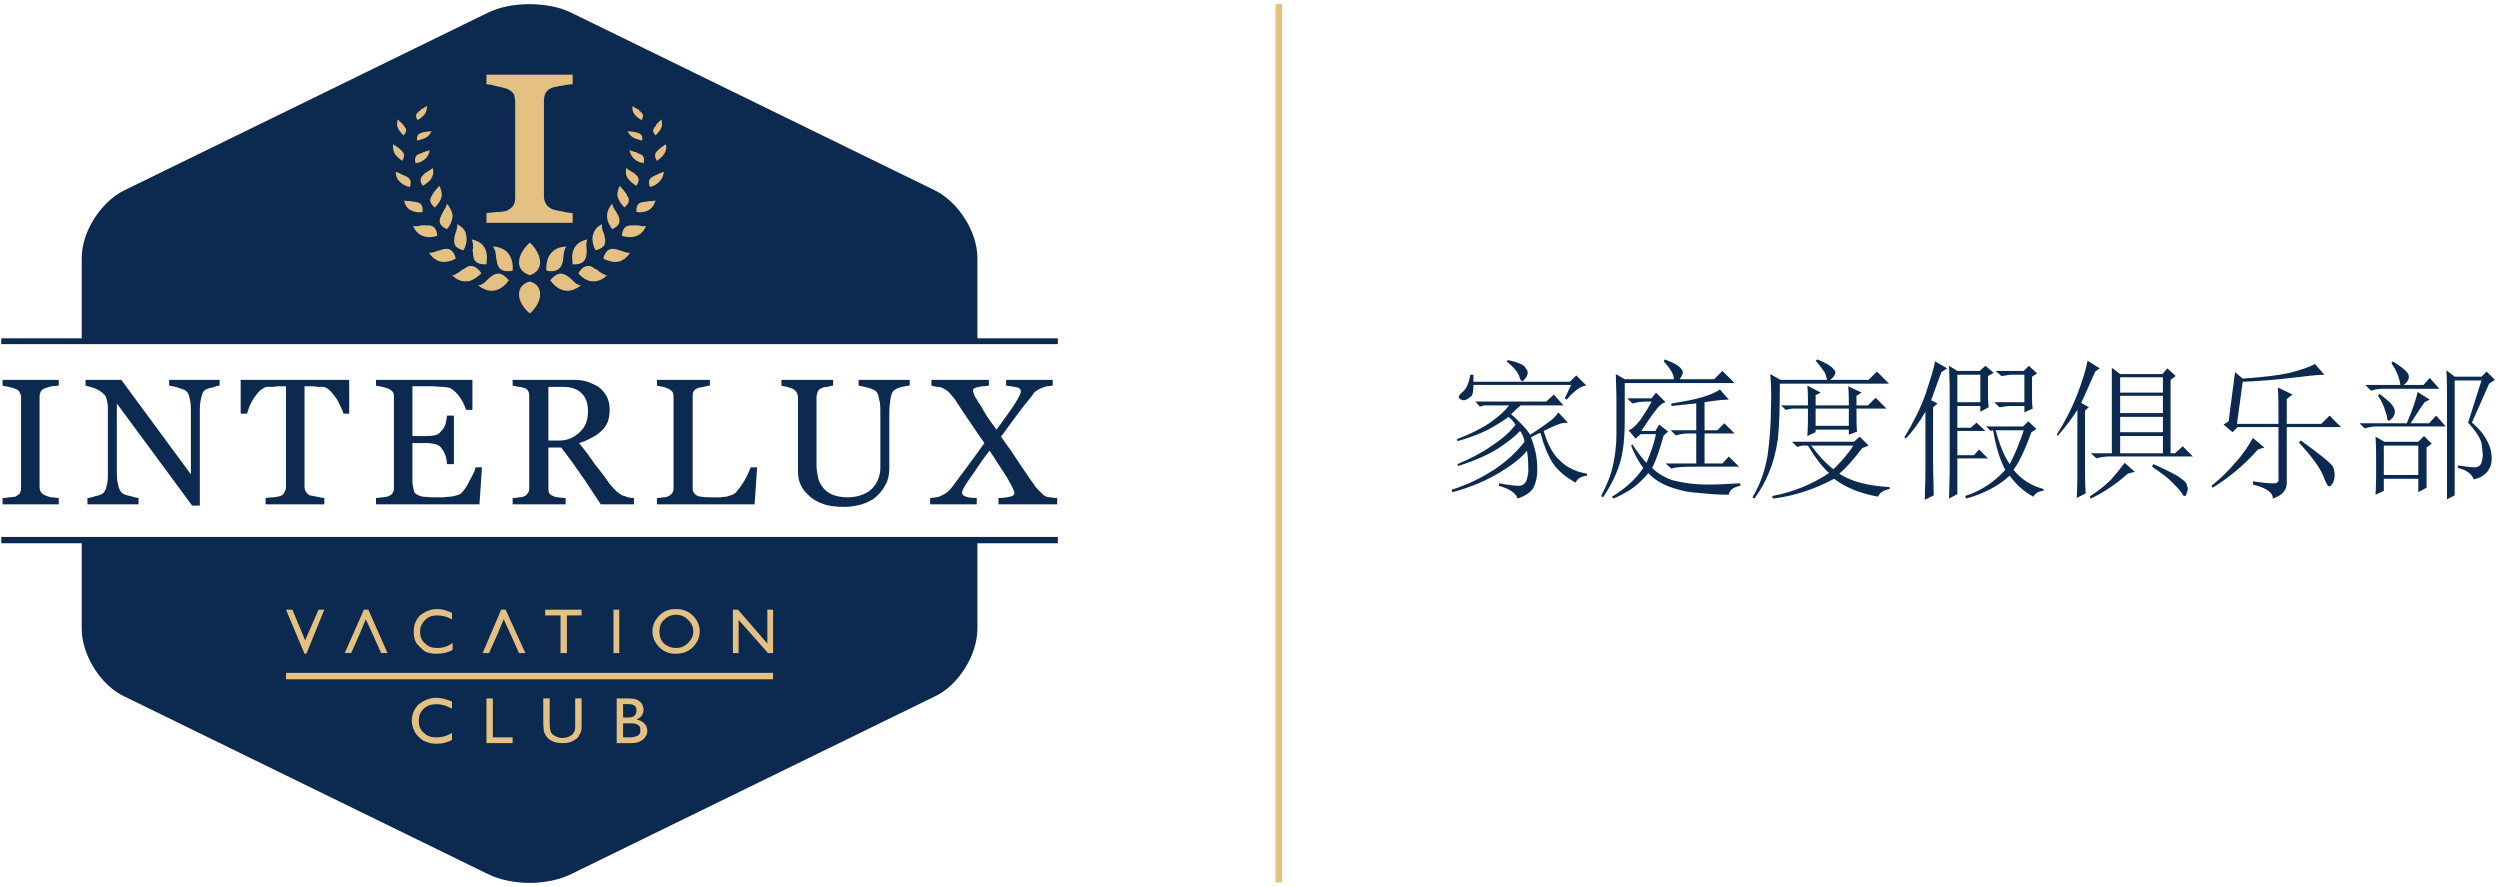 <?xml version="1.0" encoding="UTF-8"?>
<svg xmlns="http://www.w3.org/2000/svg" xml:space="preserve" width="100%" height="100%" version="1.1" shape-rendering="geometricPrecision" text-rendering="geometricPrecision" image-rendering="optimizeQuality" fill-rule="evenodd" clip-rule="evenodd"
viewBox="0 0 3916 1389"
 xmlns:xlink="http://www.w3.org/1999/xlink">
 <rect id="line" fill="#E4C183" x="1998" y="6" width="10.363" height="1376.18"/>
 <g id="logo">
   <path fill="#0C2A4F" fill-rule="nonzero" d="M1531 530l0 -126c0,-41 -30,-88 -67,-106l-569 -278c-36,-18 -95,-18 -131,0l-569 278c-37,18 -67,65 -67,106l0 126 -126 0 0 9 1655 0 0 -9 -126 0z"/>
   <path fill="#0C2A4F" fill-rule="nonzero" d="M2 851l126 0 0 134c0,41 30,89 67,106l569 278c18,9 42,14 66,14 23,0 47,-5 65,-14l569 -278c37,-17 67,-65 67,-106l0 -134 126 0 0 -10 -1655 0 0 10z"/>
   <path fill="#0C2A4F" fill-rule="nonzero" d="M92 790l-88 0 0 -10c2,0 6,0 10,-1 5,0 8,-1 10,-1 3,-2 5,-3 7,-5 1,-2 2,-5 2,-9l0 -141c0,-4 -1,-6 -2,-8 -1,-3 -3,-4 -7,-6 -3,-1 -6,-2 -10,-3 -4,-1 -8,-1 -10,-2l0 -9 88 0 0 9c-3,0 -7,1 -11,1 -4,1 -7,2 -10,3 -3,1 -6,3 -7,5 -1,2 -2,5 -2,8l0 142c0,3 1,5 2,8 2,2 4,4 7,5 2,1 5,2 9,3 5,0 8,1 12,1l0 10z"/>
   <path fill="#0C2A4F" fill-rule="nonzero" d="M344 604c-2,0 -6,1 -11,3 -6,1 -9,2 -12,4 -3,2 -5,7 -6,13 -2,7 -2,15 -2,25l0 143 -12 0 -118 -160 0 101c0,11 0,20 2,26 1,6 3,10 6,13 2,2 7,4 13,5 7,2 11,3 13,3l0 10 -80 0 0 -10c3,0 7,-1 13,-3 6,-1 9,-3 11,-4 3,-3 5,-6 6,-12 2,-5 2,-14 2,-27l0 -96c0,-4 -1,-8 -2,-13 -1,-4 -3,-7 -6,-9 -3,-3 -8,-6 -13,-8 -6,-2 -11,-3 -14,-4l0 -9 56 0 109 148 0 -92c0,-12 0,-21 -2,-27 -1,-6 -3,-10 -6,-12 -3,-2 -7,-3 -13,-5 -5,-2 -10,-2 -13,-3l0 -9 79 0 0 9z"/>
   <path fill="#0C2A4F" fill-rule="nonzero" d="M547 648l-9 0c-1,-4 -3,-8 -5,-12 -2,-5 -4,-9 -7,-13 -3,-4 -6,-8 -9,-11 -3,-3 -6,-5 -10,-6 -2,0 -6,0 -10,0 -5,-1 -9,-1 -12,-1l-8 0 0 156c0,3 0,6 2,9 1,2 3,4 6,6 2,0 6,1 11,2 5,1 9,2 12,2l0 10 -92 0 0 -10c3,0 6,-1 12,-1 5,-1 9,-1 11,-2 3,-1 5,-3 6,-5 2,-3 3,-6 3,-9l0 -158 -8 0c-3,0 -7,0 -11,1 -4,0 -8,0 -12,0 -3,1 -6,3 -10,6 -3,3 -6,7 -9,11 -2,4 -5,8 -7,13 -2,5 -3,9 -4,12l-10 0 0 -53 170 0 0 53z"/>
   <path fill="#0C2A4F" fill-rule="nonzero" d="M755 732l-4 58 -162 0 0 -10c3,0 7,-1 11,-1 5,-1 8,-1 9,-2 3,-1 5,-3 6,-5 2,-3 2,-5 2,-9l0 -140c0,-3 0,-6 -1,-8 -1,-2 -4,-4 -7,-6 -2,-1 -6,-2 -10,-3 -4,-1 -7,-1 -10,-2l0 -9 151 0 0 47 -10 0c-2,-7 -6,-15 -12,-23 -6,-7 -12,-12 -17,-12 -3,-1 -6,-1 -10,-1 -4,0 -9,-1 -14,-1l-31 0 0 78 22 0c7,0 13,-1 16,-2 3,-1 6,-4 8,-7 3,-2 4,-6 6,-10 1,-5 2,-9 2,-13l11 0 0 76 -11 0c0,-4 -1,-9 -2,-13 -2,-5 -4,-9 -6,-11 -2,-4 -6,-6 -9,-7 -4,-1 -9,-2 -15,-2l-22 0 0 59c0,6 1,10 2,14 0,3 2,6 4,7 3,2 6,3 10,4 4,0 10,1 18,1 3,0 7,0 12,0 5,0 9,-1 12,-1 4,0 7,-1 11,-2 4,-1 6,-2 8,-4 4,-4 9,-11 13,-20 5,-9 8,-15 9,-20l10 0z"/>
   <path fill="#0C2A4F" fill-rule="nonzero" d="M993 790l-52 0c-12,-18 -22,-34 -32,-48 -9,-13 -19,-27 -30,-41l-20 0 0 62c0,3 0,6 1,9 1,2 3,4 7,5 1,1 4,2 8,2 4,1 8,1 11,1l0 10 -83 0 0 -10c2,0 6,0 10,-1 4,0 7,-1 9,-2 2,-1 4,-3 5,-5 2,-2 2,-5 2,-9l0 -141c0,-3 0,-6 -1,-8 -1,-3 -3,-5 -6,-6 -3,-1 -6,-2 -9,-2 -4,-1 -7,-1 -10,-2l0 -9 90 0c9,0 16,0 24,2 7,2 13,5 19,8 6,4 10,9 14,15 3,6 5,13 5,21 0,8 -1,14 -3,20 -3,6 -6,11 -11,15 -4,4 -9,7 -15,10 -5,3 -12,6 -19,8 10,12 18,23 24,32 7,9 15,19 24,32 4,5 8,9 11,12 3,2 6,5 9,6 3,1 6,2 9,3 4,1 7,1 9,1l0 10zm-72 -146l0 0c0,-12 -3,-21 -10,-28 -7,-7 -17,-10 -29,-10l-23 0 0 84 18 0c12,0 23,-5 31,-13 9,-8 13,-19 13,-33z"/>
   <path fill="#0C2A4F" fill-rule="nonzero" d="M1186 732l-4 58 -153 0 0 -10c2,0 5,0 10,-1 4,0 7,-1 8,-2 3,-1 5,-3 6,-5 2,-2 2,-5 2,-9l0 -140c0,-3 0,-5 -1,-8 -1,-2 -3,-4 -7,-6 -2,-1 -5,-2 -8,-3 -4,-1 -7,-1 -10,-2l0 -9 83 0 0 9c-3,0 -6,1 -10,2 -5,1 -8,1 -9,2 -3,1 -6,3 -7,6 -1,2 -1,5 -1,8l0 131c0,6 0,11 0,14 1,4 2,6 5,8 2,2 5,3 9,3 4,1 10,1 18,1 3,0 7,0 10,0 4,0 7,-1 11,-1 3,-1 6,-2 9,-3 2,-1 4,-2 5,-3 4,-4 9,-11 14,-19 5,-9 8,-16 10,-21l10 0z"/>
   <path fill="#0C2A4F" fill-rule="nonzero" d="M1425 604c-3,0 -7,1 -12,2 -5,1 -9,3 -12,5 -3,2 -5,6 -6,13 -1,6 -2,14 -2,24l0 85c0,11 -2,20 -7,28 -4,8 -10,14 -17,20 -8,5 -15,8 -23,10 -8,2 -16,3 -23,3 -12,0 -23,-1 -32,-4 -9,-3 -17,-7 -23,-13 -6,-5 -11,-11 -14,-18 -3,-6 -4,-13 -4,-21l0 -115c0,-3 -1,-6 -2,-8 -1,-2 -3,-4 -6,-6 -3,-1 -6,-2 -9,-3 -4,-1 -7,-1 -9,-2l0 -9 81 0 0 9c-2,0 -5,1 -9,2 -4,0 -7,1 -9,2 -3,1 -5,3 -6,5 -1,3 -2,6 -2,9l0 107c0,6 1,11 2,17 1,6 3,11 7,16 3,5 8,9 14,12 6,3 15,5 26,5 10,0 18,-2 25,-5 7,-3 12,-7 16,-12 4,-5 7,-11 8,-16 2,-5 2,-11 2,-16l0 -80c0,-11 0,-19 -2,-25 -1,-7 -3,-11 -6,-13 -3,-2 -8,-4 -13,-5 -6,-2 -10,-2 -13,-3l0 -9 80 0 0 9z"/>
   <path fill="#0C2A4F" fill-rule="nonzero" d="M1656 790l-92 0 0 -10c8,0 14,-1 18,-2 5,-1 7,-3 7,-6 0,-1 -1,-4 -3,-8 -2,-5 -5,-9 -8,-15 -4,-6 -8,-13 -13,-20 -5,-8 -10,-16 -15,-23 -8,10 -17,23 -27,38 -11,15 -16,24 -16,27 0,3 1,5 4,6 3,2 9,3 19,3l0 10 -73 0 0 -10c2,0 5,0 9,-1 4,-1 7,-1 9,-3 5,-2 9,-5 12,-8 3,-3 5,-6 8,-10 6,-8 14,-19 23,-31 9,-12 17,-23 24,-33 -5,-7 -12,-17 -20,-29 -8,-12 -17,-25 -26,-39 -4,-5 -7,-9 -10,-12 -2,-2 -5,-4 -9,-6 -2,-1 -5,-2 -9,-2 -4,-1 -7,-1 -9,-2l0 -9 90 0 0 9c-5,1 -11,1 -16,2 -6,1 -9,3 -9,6 0,1 1,4 3,9 3,4 5,9 9,14 3,5 6,11 10,17 4,6 9,13 15,21 10,-14 19,-26 27,-38 7,-11 11,-18 11,-22 0,-3 -2,-5 -5,-6 -4,-1 -10,-2 -18,-3l0 -9 73 0 0 9c-2,0 -5,1 -9,1 -4,1 -7,2 -9,3 -5,2 -9,5 -11,7 -2,3 -5,7 -9,12 -8,9 -14,18 -21,27 -6,8 -13,18 -22,30 7,10 16,22 25,36 9,13 17,26 26,38 2,4 6,8 9,11 4,4 7,7 9,8 2,1 5,2 9,2 4,1 7,1 10,1l0 10z"/>
   <path fill="#E4C183" fill-rule="nonzero" d="M1009 1133c-3,-3 -7,-5 -12,-6 7,-3 11,-8 11,-15 0,-4 -1,-7 -3,-10 -1,-2 -4,-4 -7,-6 -3,-1 -8,-2 -14,-2l-18 0 0 70 24 0c5,0 10,-1 13,-3 4,-2 6,-4 8,-7 2,-3 3,-6 3,-9 0,-5 -2,-9 -5,-12zm-33 -30l0 0 9 0c8,0 12,3 12,10 0,3 -1,6 -3,8 -2,2 -6,3 -11,3l-7 0 0 -21zm26 46l0 0c-1,2 -3,4 -5,4 -2,1 -6,2 -11,2l-10 0 0 -22 9 0c5,0 9,0 11,1 3,1 4,2 6,4 1,2 1,3 1,6 0,2 0,4 -1,5z"/>
   <path fill="#E4C183" fill-rule="nonzero" d="M911 1094l0 39c0,6 0,10 -1,13 -1,2 -2,5 -3,6 -1,2 -2,4 -4,5 -6,5 -13,7 -22,7 -9,0 -16,-2 -22,-7 -1,-1 -3,-3 -4,-5 -1,-1 -2,-4 -3,-6 0,-3 -1,-7 -1,-13l0 -39 10 0 0 39c0,7 1,12 2,14 2,3 4,5 7,6 3,2 7,3 11,3 6,0 11,-2 15,-5 2,-2 3,-4 4,-6 1,-2 1,-6 1,-12l0 -39 10 0z"/>
   <polygon fill="#E4C183" fill-rule="nonzero" points="803,1155 803,1164 762,1164 762,1094 772,1094 772,1155 "/>
   <path fill="#E4C183" fill-rule="nonzero" d="M708 1148l0 11c-7,4 -15,6 -25,6 -8,0 -14,-2 -20,-5 -5,-3 -10,-8 -13,-13 -3,-6 -5,-12 -5,-18 0,-10 4,-19 11,-26 8,-6 17,-10 27,-10 7,0 16,2 25,6l0 11c-9,-5 -17,-7 -24,-7 -8,0 -15,2 -20,7 -6,5 -8,12 -8,19 0,8 2,14 8,19 5,5 11,7 20,7 8,0 16,-2 24,-7z"/>
   <polygon fill="#E4C183" fill-rule="nonzero" points="1203,1023 1157,971 1157,1023 1148,1023 1148,955 1156,955 1202,1008 1202,955 1211,955 1211,1023 "/>
   <path fill="#E4C183" fill-rule="nonzero" d="M1085 964c-7,-7 -16,-10 -26,-10 -11,0 -19,3 -26,10 -7,7 -11,15 -11,25 0,10 4,18 11,25 7,7 15,10 25,10 11,0 20,-3 27,-10 7,-7 11,-15 11,-25 0,-10 -4,-18 -11,-25zm-7 43l0 0c-5,5 -11,8 -19,8 -8,0 -14,-3 -19,-7 -5,-5 -7,-11 -7,-19 0,-7 2,-14 7,-18 5,-5 11,-8 19,-8 8,0 14,3 19,8 5,5 8,11 8,18 0,7 -3,13 -8,18z"/>
   <polygon fill="#E4C183" fill-rule="nonzero" points="970,1023 961,1023 961,955 970,955 "/>
   <polygon fill="#E4C183" fill-rule="nonzero" points="911,964 888,964 888,1023 878,1023 878,964 854,964 854,955 911,955 "/>
   <polygon fill="#E4C183" fill-rule="nonzero" points="823,1023 813,1023 804,1003 800,994 789,970 779,994 775,1003 766,1023 756,1023 785,955 792,955 "/>
   <path fill="#E4C183" fill-rule="nonzero" d="M709 1007l0 11c-7,4 -15,6 -25,6 -7,0 -14,-1 -19,-4 -5,-4 -9,-8 -13,-13 -3,-5 -4,-11 -4,-18 0,-9 3,-18 10,-25 8,-6 16,-10 27,-10 7,0 15,2 23,6l0 10c-8,-4 -15,-6 -23,-6 -8,0 -14,2 -19,7 -5,5 -8,11 -8,18 0,8 2,14 8,19 5,5 11,7 19,7 8,0 16,-2 24,-8z"/>
   <polygon fill="#E4C183" fill-rule="nonzero" points="607,1023 597,1023 588,1003 584,994 573,970 563,994 559,1003 550,1023 540,1023 570,955 577,955 "/>
   <polygon fill="#E4C183" fill-rule="nonzero" points="508,955 480,1024 477,1024 448,955 458,955 478,1003 499,955 "/>
   <polygon fill="#E4C183" fill-rule="nonzero" points="1211,1064 448,1064 448,1054 1211,1054 "/>
   <path fill="#E4C183" fill-rule="nonzero" d="M856 424c0,0 -5,-36 31,-38 -5,8 -4,15 -5,22 -2,8 -5,20 -26,16z"/>
   <path fill="#E4C183" fill-rule="nonzero" d="M862 439c0,0 19,31 48,8 -9,-1 -12,-8 -19,-13 -6,-4 -15,-12 -29,5z"/>
   <path fill="#E4C183" fill-rule="nonzero" d="M897 414c0,-3 -3,-16 3,-26 4,-7 11,-11 20,-13 -2,5 -2,9 -1,14 0,2 0,4 0,7l0 0c-1,8 -2,19 -22,18z"/>
   <path fill="#E4C183" fill-rule="nonzero" d="M923 440c-9,-3 -16,-10 -17,-12 7,-12 14,-12 19,-11 3,1 5,3 7,4l0 0c3,1 4,2 6,4 3,2 6,4 11,6 0,0 1,0 2,0 -9,9 -18,11 -28,9z"/>
   <path fill="#E4C183" fill-rule="nonzero" d="M933 392c-2,-3 -7,-14 -4,-25 2,-6 6,-12 14,-16 -1,5 1,9 2,13 1,2 2,4 2,6l0 1c2,7 3,17 -14,21z"/>
   <path fill="#E4C183" fill-rule="nonzero" d="M955 409c-4,-1 -8,-3 -10,-4 5,-18 15,-16 22,-14l1 0c0,0 1,0 1,1 2,0 4,1 5,1 2,1 4,2 6,2 2,1 5,1 7,1 -10,15 -22,16 -32,13z"/>
   <path fill="#E4C183" fill-rule="nonzero" d="M959 359c-2,-3 -9,-12 -8,-22 0,-6 3,-12 8,-18 1,5 3,8 5,11 1,2 3,4 3,6l1 0c3,8 6,16 -9,23z"/>
   <path fill="#E4C183" fill-rule="nonzero" d="M976 370c-1,0 -1,-1 -2,-1 2,-17 11,-16 19,-16l0 0c2,0 4,0 7,0 3,1 7,2 12,1 -9,21 -28,18 -36,16z"/>
   <path fill="#E4C183" fill-rule="nonzero" d="M978 325c-3,-3 -9,-10 -11,-19 0,-5 1,-10 4,-15 2,3 4,5 6,7 1,2 3,4 4,5l0 1c4,6 8,12 -3,21z"/>
   <path fill="#E4C183" fill-rule="nonzero" d="M997 332c-1,-14 6,-15 13,-16l1 0c2,0 4,-1 6,-1 3,0 6,0 10,-1 -2,6 -5,11 -9,14 -7,5 -17,5 -21,4z"/>
   <path fill="#E4C183" fill-rule="nonzero" d="M997 291c-4,-2 -11,-7 -15,-14 -2,-4 -2,-9 -1,-14 2,2 4,3 7,5 2,1 3,2 5,3l0 0c6,5 11,9 4,20z"/>
   <path fill="#E4C183" fill-rule="nonzero" d="M1018 293c-4,-12 1,-15 8,-18l0 0c2,-1 4,-2 6,-3 2,-1 5,-2 8,-3 -1,5 -2,10 -5,13 -5,7 -13,10 -17,11z"/>
   <path fill="#E4C183" fill-rule="nonzero" d="M1005 255c-11,-3 -17,-10 -19,-20 2,1 4,2 6,2l2 1c2,0 4,1 5,2l0 0c7,2 12,5 9,16 -1,-1 -2,-1 -3,-1z"/>
   <path fill="#E4C183" fill-rule="nonzero" d="M1029 252c-6,-10 -2,-13 3,-18l0 0c2,-2 4,-3 5,-4 2,-1 4,-3 6,-4 1,4 1,8 -1,12 -3,7 -9,11 -13,14z"/>
   <path fill="#E4C183" fill-rule="nonzero" d="M1005 188c-4,-2 -10,-6 -13,-12 -1,-3 -2,-7 -1,-10 1,1 3,2 4,3 2,1 4,2 6,3l0 1c5,4 9,7 4,15z"/>
   <path fill="#E4C183" fill-rule="nonzero" d="M998 218c-7,-2 -12,-6 -15,-13 2,1 4,1 6,1 2,0 4,1 6,1l0 0c1,0 2,0 3,1 4,1 9,2 8,12 -2,0 -5,-1 -8,-2z"/>
   <path fill="#E4C183" fill-rule="nonzero" d="M1027 212c-7,-7 -3,-11 1,-16l0 -1c1,-1 3,-3 4,-4 1,-1 3,-3 4,-4 1,3 1,7 1,10 -2,7 -7,12 -10,15z"/>
   <path fill="#E4C183" fill-rule="nonzero" d="M803 424c0,0 5,-36 -31,-38 6,8 4,15 6,22 1,8 4,20 25,16z"/>
   <path fill="#E4C183" fill-rule="nonzero" d="M797 439c0,0 -19,31 -48,8 9,-1 13,-8 19,-13 6,-4 15,-12 29,5z"/>
   <path fill="#E4C183" fill-rule="nonzero" d="M762 414c0,-3 3,-16 -3,-26 -4,-7 -11,-11 -20,-13 2,5 2,9 2,14 -1,2 -1,4 0,7l0 0c0,8 1,19 21,18z"/>
   <path fill="#E4C183" fill-rule="nonzero" d="M736 440c9,-3 16,-10 18,-12 -8,-12 -15,-12 -20,-11 -3,1 -5,3 -7,4l0 0c-2,1 -4,2 -6,4 -3,2 -6,4 -10,6 -1,0 -2,0 -3,0 9,9 18,11 28,9z"/>
   <path fill="#E4C183" fill-rule="nonzero" d="M726 392c2,-3 7,-14 4,-25 -1,-6 -6,-12 -14,-16 1,5 -1,9 -2,13 -1,2 -1,4 -2,6l0 1c-1,7 -3,17 14,21z"/>
   <path fill="#E4C183" fill-rule="nonzero" d="M704 409c5,-1 8,-3 10,-4 -5,-18 -15,-16 -22,-14l-1 0c0,0 0,0 -1,1 -2,0 -3,1 -5,1 -2,1 -4,2 -6,2 -2,1 -5,1 -7,1 10,15 23,16 32,13z"/>
   <path fill="#E4C183" fill-rule="nonzero" d="M700 359c3,-3 9,-12 9,-22 -1,-6 -4,-12 -9,-18 -1,5 -3,8 -5,11 -1,2 -2,4 -3,6l0 0c-4,8 -7,16 8,23z"/>
   <path fill="#E4C183" fill-rule="nonzero" d="M683 370c1,0 1,-1 2,-1 -2,-17 -11,-16 -18,-16l-1 0c-2,0 -4,0 -6,0 -4,1 -8,2 -13,1 9,21 28,18 36,16z"/>
   <path fill="#E4C183" fill-rule="nonzero" d="M681 325c3,-3 10,-10 11,-19 0,-5 -1,-10 -4,-15 -2,3 -4,5 -6,7 -1,2 -3,4 -4,5l0 1c-4,6 -8,12 3,21z"/>
   <path fill="#E4C183" fill-rule="nonzero" d="M662 332c1,-14 -6,-15 -13,-16l0 0c-3,0 -5,-1 -7,-1 -3,0 -6,0 -9,-1 1,6 4,11 8,14 8,5 17,5 21,4z"/>
   <path fill="#E4C183" fill-rule="nonzero" d="M662 291c4,-2 12,-7 15,-14 2,-4 2,-9 1,-14 -2,2 -4,3 -7,5 -1,1 -3,2 -5,3l0 0c-5,5 -11,9 -4,20z"/>
   <path fill="#E4C183" fill-rule="nonzero" d="M642 293c4,-12 -2,-15 -8,-18l-1 0c-2,-1 -4,-2 -6,-3 -2,-1 -5,-2 -7,-3 0,5 1,10 4,13 5,7 13,10 18,11z"/>
   <path fill="#E4C183" fill-rule="nonzero" d="M655 255c10,-3 17,-10 18,-20 -2,1 -4,2 -6,2l-2 1c-2,0 -3,1 -5,2l0 0c-7,2 -12,5 -9,16 1,-1 2,-1 4,-1z"/>
   <path fill="#E4C183" fill-rule="nonzero" d="M630 252c6,-10 2,-13 -3,-18l0 0c-2,-2 -3,-3 -5,-4 -2,-1 -4,-3 -6,-4 -1,4 0,8 1,12 3,7 9,11 13,14z"/>
   <path fill="#E4C183" fill-rule="nonzero" d="M654 188c4,-2 10,-6 13,-12 1,-3 2,-7 2,-10 -2,1 -4,2 -5,3 -2,1 -4,2 -5,3l-1 1c-5,4 -9,7 -4,15z"/>
   <path fill="#E4C183" fill-rule="nonzero" d="M661 218c8,-2 12,-6 15,-13 -2,1 -4,1 -6,1 -2,0 -4,1 -6,1l0 0c-1,0 -2,0 -3,1 -4,1 -8,2 -8,12 3,0 5,-1 8,-2z"/>
   <path fill="#E4C183" fill-rule="nonzero" d="M632 212c7,-7 4,-11 0,-16l-1 -1c-1,-1 -2,-3 -4,-4 -1,-1 -3,-3 -4,-4 -1,3 -1,7 -1,10 2,7 7,12 10,15z"/>
   <path fill="#E4C183" fill-rule="nonzero" d="M846 461c0,17 -16,30 -16,30 0,0 -17,-13 -17,-30 0,-17 17,-20 17,-20 0,0 16,3 16,20z"/>
   <path fill="#E4C183" fill-rule="nonzero" d="M813 411c0,-17 17,-31 17,-31 0,0 16,14 16,31 0,16 -16,20 -16,20 0,0 -17,-4 -17,-20z"/>
   <path fill="#E4C183" fill-rule="nonzero" d="M852 158c0,-5 1,-9 3,-13 2,-3 5,-6 11,-8 4,-1 9,-2 15,-3 6,-1 12,-2 16,-2l0 -15 -135 0 0 15c4,0 9,1 16,3 6,1 12,3 16,4 6,3 9,5 11,9 1,3 2,7 2,12l0 149c0,6 -1,10 -3,13 -2,3 -6,6 -10,8 -3,1 -8,2 -15,2 -8,1 -13,1 -17,2l0 15 135 0 0 -15c-5,-1 -10,-1 -17,-3 -7,-1 -11,-2 -14,-3 -5,-2 -9,-5 -11,-9 -2,-3 -3,-8 -3,-12l0 -149z"/>
 </g>
  <path id="zh" fill="#0C2A4F" fill-rule="nonzero" d="M2374 665c-3,-4 -7,-9 -11,-12 -8,6 -19,13 -32,20 -14,7 -30,13 -48,18l-1 -3c21,-8 39,-17 52,-26 13,-9 23,-18 30,-27l-39 0 -7 2 -7 -8 111 0 12 -11 15 17 -67 0c-5,4 -9,8 -15,14 4,3 9,8 15,14 6,6 11,12 15,18 14,-9 24,-16 29,-20 6,-4 11,-9 15,-15l15 16 -10 1c-9,3 -18,7 -28,12 6,20 14,36 25,46 11,11 25,18 43,21l0 3c-8,1 -15,4 -18,11 -16,-9 -28,-19 -36,-31 -8,-13 -14,-28 -19,-47 -4,1 -9,4 -15,7 3,7 5,14 7,22 2,8 3,18 3,29 0,11 -2,20 -6,28 -4,7 -13,13 -25,17 -2,-8 -11,-15 -29,-20l0 -4c16,3 26,4 31,4 5,0 8,-2 11,-6 2,-4 3,-9 4,-16 0,-8 0,-19 -2,-33 -7,9 -21,21 -41,33 -21,13 -46,24 -76,32l-1 -4c26,-8 47,-19 66,-31 18,-12 34,-26 48,-44 -1,-6 -3,-12 -7,-17 -6,7 -16,15 -32,26 -15,10 -37,20 -65,29l-1 -3c19,-8 37,-17 54,-29 17,-11 29,-22 37,-33zm-14 -99l2 -2c15,3 23,7 26,10 3,4 5,7 5,9 0,3 -1,6 -3,9 -3,3 -4,5 -5,5 -2,0 -4,-2 -5,-7 -3,-8 -10,-16 -20,-24zm91 58l10 -21 -153 0c0,10 -1,17 -5,19 -4,3 -7,5 -10,5 -2,0 -4,-1 -6,-2 -1,-1 -2,-2 -2,-3 0,-2 2,-5 6,-8 6,-5 10,-14 12,-27l5 0 0 11 151 0 10 -10 16 16c-8,0 -19,8 -31,22l-3 -2zm98 0l38 0 7 -9 15 15c-5,1 -11,6 -18,16 -7,9 -13,19 -20,29l22 0 6 -10 14 11 -7 6c-6,22 -12,39 -18,51 9,9 20,15 31,19 12,3 23,5 34,6 11,1 19,1 26,1 13,0 29,-1 47,-2l0 4c-11,2 -17,7 -18,14 -14,0 -30,-1 -48,-3 -18,-1 -33,-5 -46,-10 -13,-5 -24,-12 -32,-21 -9,11 -18,19 -28,26 -10,6 -19,11 -27,14l-2 -3c20,-12 37,-27 49,-45 -8,-11 -14,-22 -19,-35l2 -2c8,13 16,22 22,29 7,-16 12,-31 15,-45l-24 0 -8 7 -11 -13c6,-2 12,-8 19,-17 6,-9 12,-18 17,-28l-7 0c-8,0 -16,1 -23,3l-8 -8zm69 8c19,-3 36,-6 49,-10 13,-4 22,-8 27,-12l14 16c-7,0 -19,1 -38,4l0 44 20 0 11 -11 16 16 -47 0 0 47 28 0 10 -11 16 16 -73 0c-16,0 -27,1 -33,3l-9 -8 48 0 0 -47 -13 0c-6,0 -12,1 -19,3l-8 -8 40 0 0 -42c-14,1 -27,3 -39,4l0 -4zm-87 -46l14 8 77 0c0,-8 -6,-17 -16,-28l2 -3c13,5 20,9 23,12 4,4 5,6 5,8 0,3 -2,7 -5,11l54 0 13 -13 19 19 -172 0c0,21 0,41 0,58 0,18 -1,34 -3,47 -2,14 -6,26 -11,38 -5,12 -12,24 -20,36l-3 -2c10,-19 16,-35 19,-50 3,-14 5,-30 5,-47 0,-17 0,-34 0,-52 0,-17 -1,-31 -1,-42zm300 97c1,-12 1,-27 1,-43l-24 0 -11 2 -7 -7 42 0c0,-9 0,-20 -1,-31l21 11 -8 4 0 16 52 0c0,-11 0,-20 -1,-30l21 10 -8 5 0 15 18 0 12 -12 17 17 -47 0c0,18 0,30 1,36l-13 5 0 -8 -52 0 0 4 -13 6zm86 19c-14,18 -26,32 -36,40 20,13 46,19 79,21l0 3c-10,2 -16,6 -18,12 -29,-5 -52,-15 -69,-28 -30,16 -62,27 -96,31l-1 -4c32,-6 62,-18 89,-36 -12,-11 -23,-26 -33,-43l-9 0 -8 2 -8 -8 97 0 9 -8 14 14 -10 4zm-80 -4c12,16 23,28 35,37 12,-12 23,-24 31,-37l-66 0zm7 -58l0 27 52 0 0 -27 -52 0zm-71 -54l16 9 73 0c-1,-4 -2,-8 -4,-12 -3,-4 -7,-10 -14,-18l3 -2c14,6 22,11 24,14 3,3 4,5 4,6 0,4 -3,8 -8,12l60 0 13 -13 19 19 -171 0c0,37 -1,66 -3,86 -3,21 -8,39 -14,53 -6,15 -14,29 -23,41l-3 -2c13,-21 20,-44 24,-67 3,-24 5,-48 5,-72 1,-24 0,-42 -1,-54zm280 195c1,-29 1,-49 1,-59l0 -99c0,-9 0,-26 -1,-50l13 8 35 0 9 -8 13 11 -9 5 0 33c0,6 1,12 1,16l-13 7 0 -9 -36 0 0 34 21 0 9 -8 14 13 -44 0 0 38 26 0 8 -9 14 14 -48 0 0 56 -13 7zm13 -194l0 43 36 0 0 -43 -36 0zm60 87c6,22 13,40 22,53 9,-17 16,-35 22,-53l-44 0zm56 3c-9,25 -18,45 -28,59 12,15 28,25 47,30l0 3c-8,0 -13,4 -16,9 -15,-8 -27,-19 -37,-33 -17,16 -40,28 -68,36l-2 -4c25,-8 46,-22 63,-41 -9,-17 -15,-38 -19,-62l-4 1 -7 -7 58 0 8 -8 13 12 -8 5zm1 -87l0 30c0,7 0,14 1,20l-13 6 0 -10 -25 0 -14 2 -8 -8 47 0 0 -43 -22 0 -14 2 -9 -8 44 0 8 -8 13 12 -8 5zm-158 37l10 5 -7 6 0 88c0,17 1,34 1,50l-14 7c1,-29 1,-48 1,-58l0 -80c-10,17 -20,31 -31,42l-2 -2c14,-23 25,-45 33,-67 7,-22 13,-39 15,-52l19 11 -9 6c-4,10 -9,25 -16,44zm296 -36l0 24 67 0 0 -24 -67 0zm0 29l0 27 67 0 0 -27 -67 0zm0 33l0 24 67 0 0 -24 -67 0zm0 30l0 27 67 0 0 -27 -67 0zm-13 27l0 -93c0,-13 0,-26 0,-41l13 10 66 0 8 -9 13 12 -8 6 0 115 7 0 12 -11 16 16 -129 0c-8,0 -16,1 -22,3l-9 -8 33 0zm36 29l-11 3c-19,17 -39,30 -58,39l-2 -3c14,-9 25,-18 34,-27 8,-9 15,-18 21,-26l16 14zm27 -8l2 -4c16,7 28,13 37,18 9,6 14,10 15,13 1,4 2,6 2,8 0,2 -1,4 -2,7 0,3 -2,4 -3,4 -1,0 -3,-1 -4,-4 -4,-6 -10,-12 -17,-19 -7,-7 -17,-14 -30,-23zm-118 49c1,-17 1,-32 1,-44l0 -94c-8,13 -18,26 -31,41l-1 -3c12,-18 22,-38 31,-60 8,-21 14,-39 17,-55l19 12 -7 5c-10,22 -17,39 -22,49l12 7 -6 5 0 94c0,8 0,20 1,36l-14 7zm316 -116c0,-27 0,-46 -1,-57l23 11 -9 7 0 39 54 0 13 -13 18 18 -85 0 0 87c0,12 -7,20 -22,25 1,-9 -10,-17 -31,-22l0 -5c13,2 23,3 30,3 8,1 11,-2 10,-8l0 -80 -64 0 -8 8 -14 -12 8 -5c3,-26 7,-52 10,-77l12 10c31,-2 55,-5 74,-9 18,-5 31,-9 39,-14l15 17c-10,0 -28,2 -52,5 -26,3 -51,5 -76,6l-9 66 65 0zm-32 40c-23,26 -47,45 -71,60l-2 -3c14,-11 27,-24 38,-37 12,-13 20,-26 27,-38l18 15 -10 3zm67 -14c32,23 49,37 51,42 1,4 2,8 2,12 0,5 -1,9 -3,13 -2,3 -4,5 -5,5 -3,0 -6,-6 -10,-17 -6,-14 -19,-31 -38,-52l3 -3zm229 92l0 -159c0,-15 0,-29 -1,-43l13 10 42 0 8 -8 13 13 -9 6 -27 61c11,9 19,19 24,29 5,9 7,18 7,27 0,8 -2,15 -7,21 -5,6 -12,10 -21,12 -3,-8 -11,-15 -25,-18l0 -4c12,2 21,3 26,3 5,0 9,-2 11,-7 1,-4 2,-8 2,-12 0,-4 -1,-10 -2,-19 -2,-8 -9,-19 -21,-32l21 -66 -42 0 0 180 -12 6zm-99 -84l0 46 54 0 0 -46 -54 0zm-29 -95l55 0c-1,-7 -3,-13 -5,-18 -2,-5 -5,-10 -9,-16l2 -3c16,10 24,17 25,22 1,5 -1,10 -8,15l31 0 10 -11 15 17 -90 0c-5,0 -11,1 -17,3l-9 -9zm65 60c10,-23 15,-40 17,-49l19 12 -8 4c-6,8 -13,19 -22,33l29 0 11 -12 15 17 -109 0c-5,0 -11,1 -18,3l-8 -8 74 0zm-49 112c1,-16 1,-31 1,-46 0,-15 0,-30 -1,-45l14 8 53 0 9 -9 12 12 -8 6c0,32 0,53 0,63l-13 7 0 -21 -54 0 0 19 -13 6zm6 -158c11,8 18,14 21,19 3,4 4,8 3,12 -1,3 -2,6 -5,8 -2,2 -3,3 -4,3 -2,0 -3,-2 -3,-7 -2,-5 -3,-10 -5,-15 -2,-5 -5,-11 -9,-17l2 -3z"/>
</svg>
